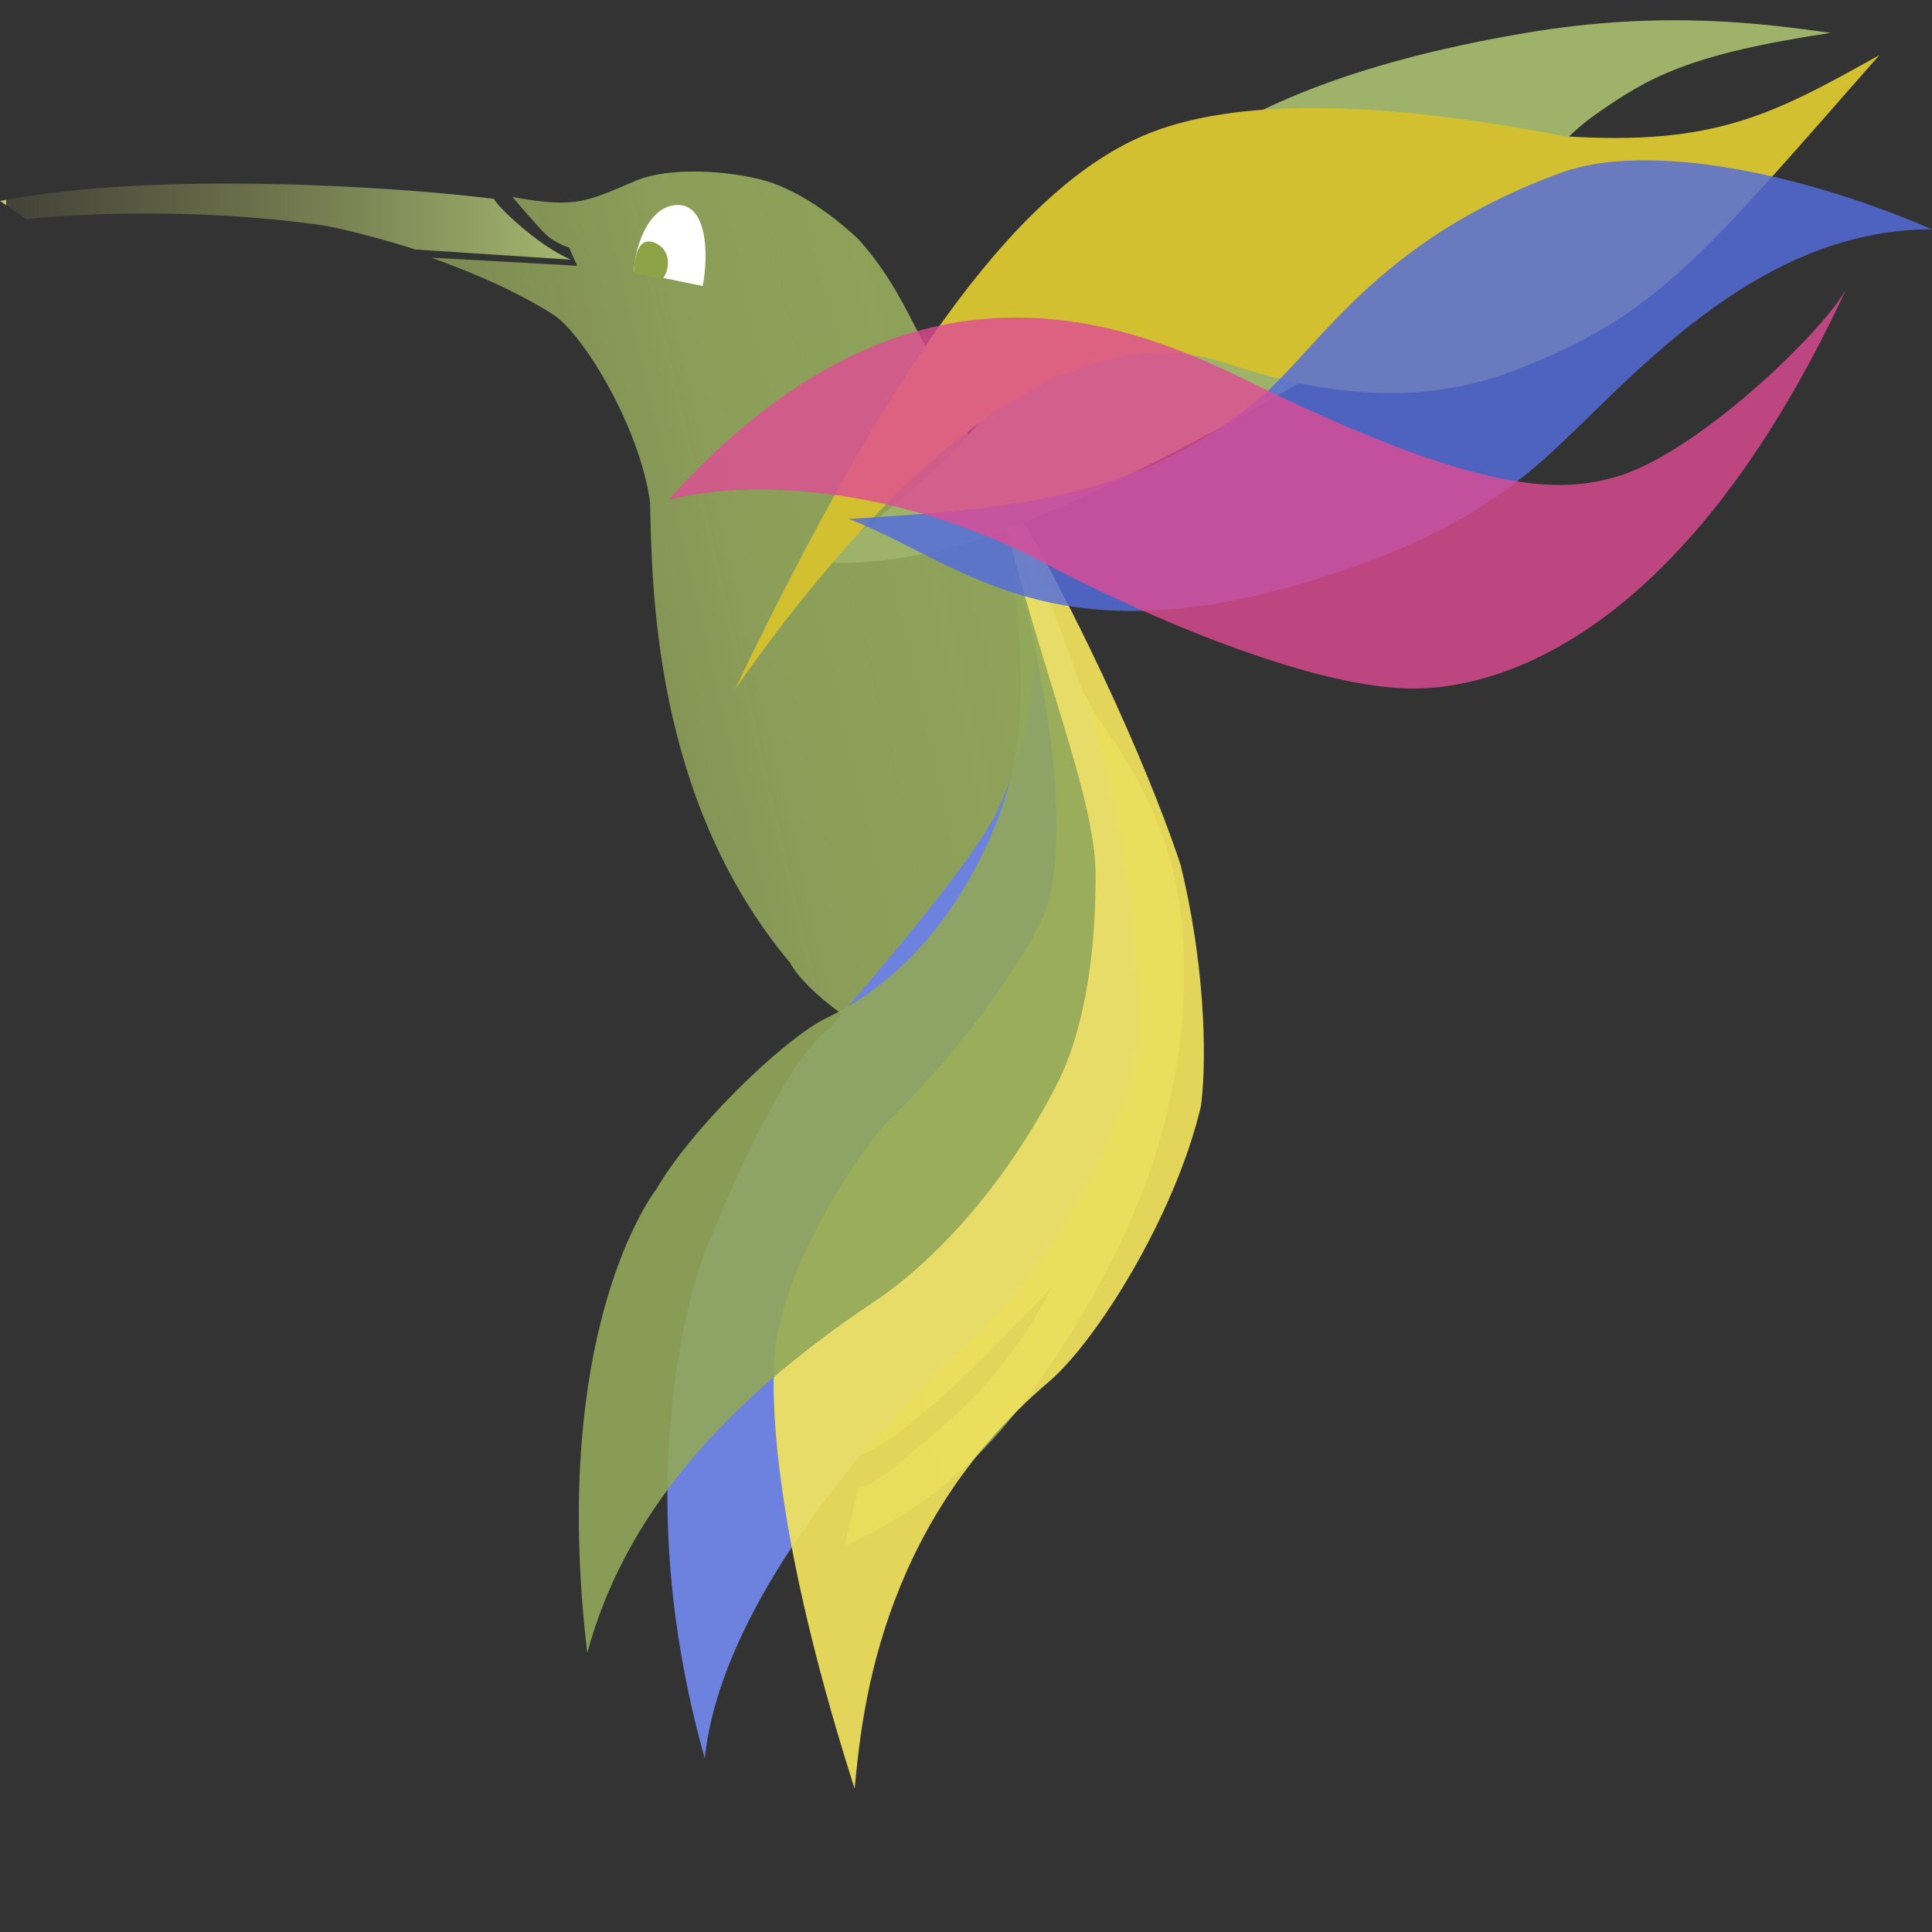 <svg width="477" height="477" viewBox="0 0 477 477" fill="none" xmlns="http://www.w3.org/2000/svg">
<rect x="0" y="0" width="477" height="477" fill="#333333" stroke="none"/>
<path d="M122 49.106C98.333 46.106 38.5 42.115 0 49.615L6.5 54.115C18 52.778 48.7 51.207 79.5 55.615C86.279 56.686 99.219 60.453 102.5 61.606L141 64.106C132.5 60.606 122 50.106 122 49.106Z" fill="url(#paint0_linear_608_2)"/>
<path d="M157 44.615C145 49.615 142.5 51.615 126.5 48.615C128.333 50.781 132.5 55.615 134.5 57.615C136.5 59.615 139.333 60.781 140.5 61.115L142.5 65.615L106.5 63.615C111.333 65.448 124.5 70.015 136.5 77.615C144 82.365 158.1 105.715 160.5 124.115C161 143.781 161 197.115 195 237.615C204 253.781 249.5 272.615 242.5 272.615C225.992 272.615 208.5 300.115 205 318.115C202.733 329.776 202.5 338.115 208.5 361.115C216.333 358.281 223.5 353.115 235 342.615C244.014 334.384 248 329.615 259.5 318.115C256 325.115 248 338.615 235 350.115C223.106 360.636 214.833 367.615 212 367.115L208.5 381.615C215.667 378.448 236 369.115 253.5 345.115C276.001 314.256 295 276.615 292 230.615C290.652 209.94 283 193.5 270.5 176.5L254 145.5L239 107.115C233.833 94.948 230.572 89.374 227.5 83.615C223.5 76.115 220 68.115 212 59.115C209.167 56.448 200.5 48.615 190.5 45.115C183.357 42.615 166.6 40.615 157 44.615Z" fill="url(#paint1_linear_608_2)"/>
<path d="M173.5 70.624L156.5 67.124C156.5 62.624 159.4 51.024 167 50.624C174.6 50.224 175 62.624 173.5 70.624Z" fill="white"/>
<path d="M156.5 67.384L163.5 68.884C165.167 67.217 165.93 62.442 162.5 60.384C157.5 57.384 156.5 63.884 156.5 67.384Z" fill="#8EA246"/>
<path d="M174 434.115C177.649 399.619 208.629 359.437 241.5 329.115C256.076 315.669 271.283 291.209 279.5 266.115C282.774 256.115 280.959 234.264 276.5 206.115C273.247 185.574 266.252 166.1 247.5 118.115C257.747 144.335 258.926 170.29 247 198.615C243 208.115 227.5 227.615 205 253.615C195.066 261.002 181.999 289.019 176 304.615C171.396 313.449 154.42 364.825 174 434.115Z" fill="#6C82DE"/>
<path d="M211 441.615C212.667 425.448 216 377.615 259 341.115C270.5 331.353 290.1 300.315 296.5 273.115C297.667 264.948 298.3 241.615 291.5 213.615C286.5 198.115 269.8 156.115 243 112.115C251.833 138.948 267.2 199.115 258 225.115C254.333 234.115 240.5 256.115 219 277.115C210.5 286.115 195.7 310.715 192.5 327.115C189.5 336.615 189 372.815 211 441.615Z" fill="#F3E45D" fill-opacity="0.91"/>
<path d="M145 408.115C154 374.615 178.29 346.422 215.5 321.615C232 310.615 248.959 291.115 261 267.615C264.762 260.273 270.5 244.615 270.5 216.115C270.5 195.318 255.015 161.943 244 111.615C250.019 139.115 257.5 174.615 246 203.115C242.167 212.615 230.666 238.758 203.5 251.615C192.533 257.357 170.554 278.922 162.189 293.387C156.26 301.393 136.5 336.615 145 408.115Z" fill="#91A85A" fill-opacity="0.9"/>
<path d="M277.309 51.587C260.575 69.53 253.852 87.018 247.062 97.552C235.21 114.877 209.613 134.137 202 138.25C203.852 139.367 214.099 139.495 227.926 136.814C241.753 134.133 257.882 127.007 263.728 124.365C284.099 115.158 331.012 91.328 348.914 74.679C373.148 52.141 381.012 37.333 393.975 28.235C406.938 19.138 416.815 13.393 452 8.126C435.951 5.891 410.642 2.38 376.691 8.126C331.916 15.703 298.296 29.083 277.309 51.587Z" fill="#9EB269"/>
<path d="M282 33.615C249.819 47.606 218.5 93.115 181.5 170.115C211 128.115 256.884 76.179 301 89.115C322.413 96.339 347.702 101.425 373.5 91.615C409 78.115 420 63.615 464 13.615C438 28.115 423.5 36.115 386 33.615C342.5 25.115 305 23.614 282 33.615Z" fill="#D3C031"/>
<path d="M310 99.115C280.626 122.803 251.5 125.615 209.5 128.115C236 138.115 257.664 162.135 319.5 144.615C349.5 136.115 367.5 125.615 381.5 113.115C401.585 95.181 432.5 56.615 477 56.615C441 41.115 404.862 35.536 385.5 42.615C339 59.615 325.5 86.615 310 99.115Z" fill="#536DDC" fill-opacity="0.83"/>
<path d="M308 94C276.5 78.536 223.4 58.3 165 123.5C177.833 119.667 213.8 117.1 255 137.5C274.833 148.333 321.4 170 349 170C368.5 170 415.2 159 456 71C450.667 81.5 418 113 398 118C383.5 122 363 121 308 94Z" fill="#DF4B95" fill-opacity="0.8"/>
<defs>
<linearGradient id="paint0_linear_608_2" x1="1.5" y1="63.615" x2="139.5" y2="63.615" gradientUnits="userSpaceOnUse">
<stop stop-color="#C8C367"/>
<stop offset="0" stop-color="#979B54" stop-opacity="0.151"/>
<stop offset="1" stop-color="#A3B66F"/>
</linearGradient>
<linearGradient id="paint1_linear_608_2" x1="99" y1="206.5" x2="357.5" y2="146.5" gradientUnits="userSpaceOnUse">
<stop stop-color="#B9CB6C" stop-opacity="0.44"/>
<stop offset="0.382" stop-color="#9BB15F" stop-opacity="0.854"/>
<stop offset="1" stop-color="#91A85A"/>
<stop offset="1" stop-color="#91A85A"/>
</linearGradient>
</defs>
</svg>
